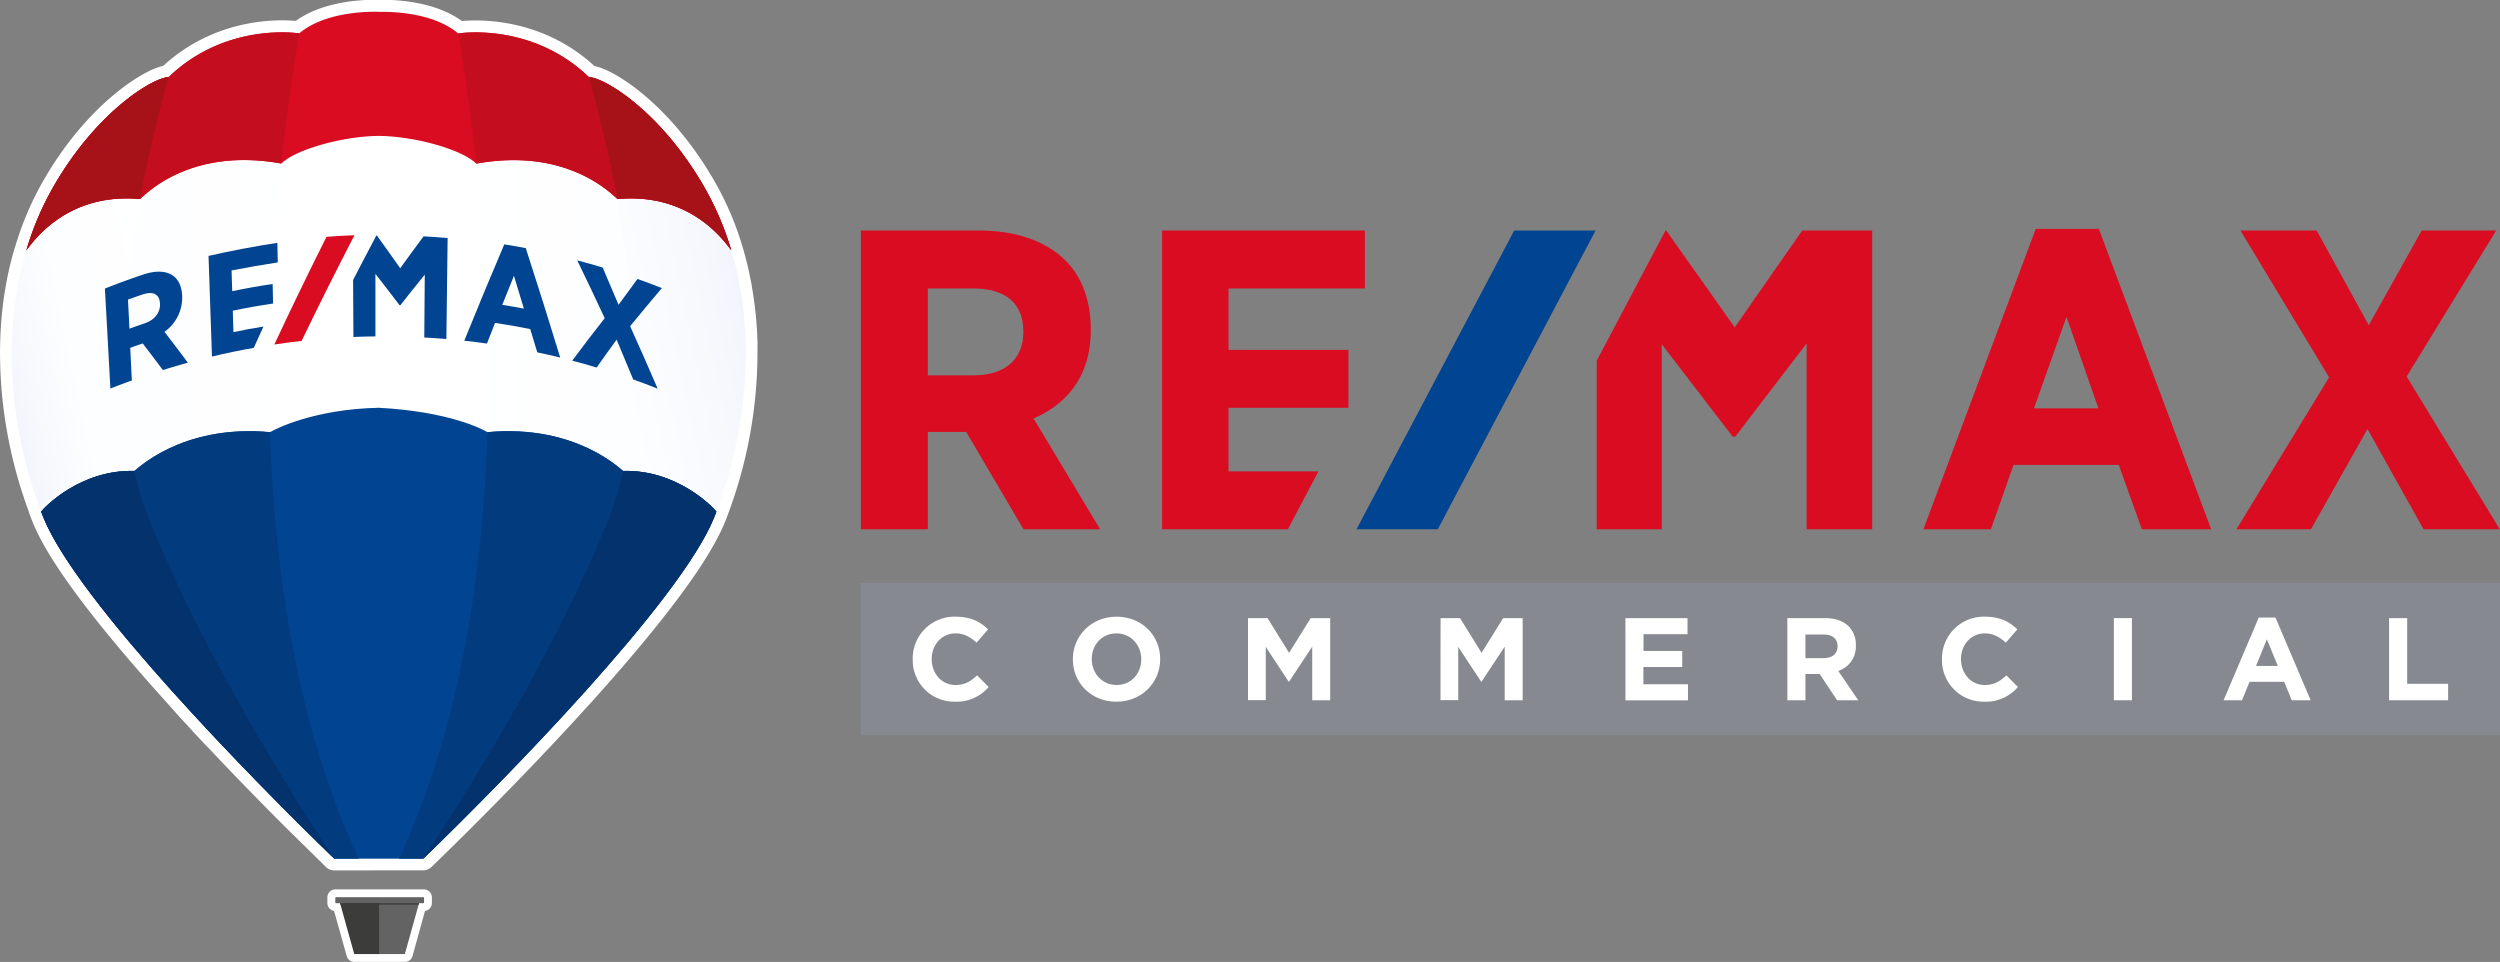 <svg id="Layer_1" data-name="Layer 1" xmlns="http://www.w3.org/2000/svg" xmlns:xlink="http://www.w3.org/1999/xlink" viewBox="0 0 1000 384.77"><rect x="0" y="0" width="1000" height="384.77" fill="#808080" stroke="none"/><defs><style>.cls-1{fill:#fff;}.cls-2{fill:url(#linear-gradient);}.cls-3{fill:url(#linear-gradient-2);}.cls-4{fill:url(#linear-gradient-3);}.cls-5{fill:url(#linear-gradient-4);}.cls-6{fill:#d90c21;}.cls-7{fill:#c40e1d;}.cls-8{fill:#a61218;}.cls-9{fill:#3c3c3b;}.cls-10{fill:#646363;}.cls-11{fill:#014491;}.cls-12{fill:#023b7e;}.cls-13{fill:#03326c;}.cls-14{fill:#868a90;}</style><linearGradient id="linear-gradient" x1="154.7" y1="196.44" x2="17.03" y2="196.44" gradientUnits="userSpaceOnUse"><stop offset="0" stop-color="#fff"/><stop offset="0.68" stop-color="#fdfeff"/><stop offset="0.92" stop-color="#f6f8fd"/><stop offset="1" stop-color="#f2f5fc"/></linearGradient><linearGradient id="linear-gradient-2" x1="-2364.79" y1="-2707.88" x2="-2502.45" y2="-2707.88" gradientTransform="matrix(-1, 0, 0, 1, -2192.67, 2904.32)" xlink:href="#linear-gradient"/><linearGradient id="linear-gradient-3" x1="320.02" y1="183.51" x2="155.14" y2="218.55" gradientUnits="userSpaceOnUse"><stop offset="0" stop-color="#f2f5fc"/><stop offset="0.08" stop-color="#f6f8fd"/><stop offset="0.32" stop-color="#fdfeff"/><stop offset="1" stop-color="#fff"/></linearGradient><linearGradient id="linear-gradient-4" x1="111.68" y1="205.09" x2="27.51" y2="222.98" xlink:href="#linear-gradient"/></defs><path class="cls-1" d="M145.7,360.78a4.72,4.72,0,0,1-3.27-1.32l-16.07-15.8c-5.84-5.84-11.7-11.78-17.4-17.66l-2.38-2.46-2.14-2.22-2.14-2.24-2.16-2.26L98,314.54l-2.16-2.28L93.64,310l-2.16-2.31-2.16-2.32L87.15,303,85,300.66l-2.12-2.31L80.79,296l-2-2.25-1.88-2.1C48.49,260.05,31,236.38,25,221.31l-.28-.69c-.21-.52-.31-.77-.66-1.7,0-.07-.05-.13-.07-.2s-.17-.46-.27-.74-.1-.29-.14-.44a.5.5,0,0,0,0-.13A185.21,185.21,0,0,1,12.85,171c-2-21-.4-40.72,4.89-58.71l.06-.18.29-.86a122.45,122.45,0,0,1,11.56-26.9c10-17.26,21-28.19,28.49-34.32,7-5.76,14.06-9.86,18.86-11a1.09,1.09,0,0,0,.53-.28c17.14-15.62,37-18,47.29-18,1.77,0,3.48.07,5.09.2H130a1.2,1.2,0,0,0,.68-.22c10.45-7.39,25.24-8.19,31.12-8.19l1.67,0h.07l1.67,0c5.87,0,20.66.8,31.11,8.19A1.2,1.2,0,0,0,197,21h.1c1.61-.13,3.32-.2,5.09-.2,10.31,0,30.17,2.34,47.32,18a1.1,1.1,0,0,0,.52.28c5,1.18,11.82,5.16,18.84,10.93,7.45,6.13,18.44,17.06,28.46,34.29a122.73,122.73,0,0,1,11.67,27c.05.14.15.51.15.51s.13.4.15.46l.36,1.3.26,1,.27.94c.16.63.32,1.25.47,1.87l.11.43c.14.56.28,1.11.41,1.66.08.33.15.66.22,1l.09.39c.19.85.38,1.7.55,2.54,0,.17.15.78.15.78.24,1.2.43,2.19.59,3.11l0,.18A151.94,151.94,0,0,1,315,149.6v.09c0,1.22,0,2.37,0,3.46A185.1,185.1,0,0,1,303.31,218c-.15.41-.26.72-.37,1-.34.92-.44,1.16-.64,1.67l-.28.67c-.11.28-.22.54-.33.8,0,0-.29.7-.35.83l-.26.58c-.17.37-.31.69-.47,1s-.24.51-.36.76c0,.06-.4.81-.42.84l-.56,1.13-.22.41c-1,1.87-2.09,3.86-3.32,5.9l0,.05c-8.23,13.72-22.4,31.95-42.12,54.19l-.09.1c-.74.83-1.47,1.66-2.21,2.48l-.07.08-2.2,2.45L249,293l-2.22,2.46-.09.09L244.44,298l-.12.13-2.18,2.38-.09.1-2.21,2.4-.14.15-2.2,2.37-.08.09-2.24,2.4-2.32,2.47L230.48,313l-2.29,2.43c-18.77,19.76-35.39,36.07-43.63,44a4.68,4.68,0,0,1-3.27,1.32Z" transform="translate(-12 -12.62)"/><path class="cls-1" d="M153.7,397.38a3.13,3.13,0,0,1-3-2.29L145.63,377a3.22,3.22,0,0,1-2.68-3.17v-2.25a3.21,3.21,0,0,1,3.21-3.21h35.38a3.22,3.22,0,0,1,3.22,3.21v2.25A3.23,3.23,0,0,1,182,377l-5,18.08a3.14,3.14,0,0,1-3,2.29Z" transform="translate(-12 -12.62)"/><path class="cls-1" d="M28.44,216.36c.43,1.19.44,1.16.88,2.27,5.09,12.81,18.54,31.28,35,50.93,19.62,23.57,43.24,48.39,61.45,66.71,6.77,6.86,13,13,18.19,18.11l.07.07,1.17,1.13h.21l17.58.06h0l16.7.06h1.11c28.58-27.45,88.86-88.11,110.85-124.52h0q1.79-3,3.21-5.71c.1-.19.2-.38.29-.57s.3-.59.45-.89.25-.51.37-.76l.36-.74.42-.93L297,221l.62-1.47c.05-.14.1-.26.14-.36h0l.36-.88a6.7,6.7,0,0,0,.31-1.1c9.43-24,17.93-65.46,6-104.55,0,0-28.58-77.51-140.39-77.51-99.8-3.39-141,77-141,77v2l-.49-.56c-11.32,38.49-3.22,79.08,5.9,102.72C28.46,216.34,28.44,216.35,28.44,216.36Z" transform="translate(-12 -12.62)"/><path class="cls-2" d="M28.44,216.36c.43,1.19.44,1.16.88,2.27,5.09,12.81,18.54,31.28,35,50.93,19.62,23.57,43.24,48.39,61.45,66.71,6.77,6.86,13,13,18.17,18.09l1.26,1.22h.21l9.3,0c-54.3-118.21-30.77-279.51-24-318.34C55,49.89,23.06,112.16,23.06,112.16v2l-.49-.56c-11.32,38.49-3.22,79.08,5.9,102.72C28.46,216.34,28.44,216.35,28.44,216.36Z" transform="translate(-12 -12.62)"/><path class="cls-3" d="M196.08,37.27c75.71,12.62,107.66,74.89,107.66,74.89v2l.49-.56c11.32,38.49,3.22,79.08-5.9,102.72,0,0,0,0,0,0-.44,1.19-.44,1.16-.88,2.27-5.09,12.81-18.55,31.28-35,50.93-19.62,23.57-43.24,48.39-61.45,66.71-7.31,7.4-14,14-19.42,19.31h-.22l-9.3,0C226.4,237.4,202.88,76.1,196.08,37.27Z" transform="translate(-12 -12.62)"/><path class="cls-4" d="M255.59,220.67c-23.64,59-63.32,120.2-71.74,132.92,17.43-17,44.68-44.43,68.39-71.38,3.69-4.23,7.31-8.46,10.8-12.65,15.67-18.73,28.62-36.37,34.21-49.08l.4-.93c.18-.47.29-.73.39-1-.07.15-.11.22.08-.29,0,0,.24-.46.77-2,9.11-23.64,17.21-64.23,5.89-102.72l-.49-1.45s-16.53-32.2-54-55C258.13,85.33,277.25,166.66,255.59,220.67Z" transform="translate(-12 -12.62)"/><path class="cls-5" d="M28.12,216.36c.44,1.19.44,1.16.88,2.27,5.1,12.81,18.55,31.28,35,50.93,5.25,6.3,10.78,12.68,16.41,19,22.34,24.91,46.81,49.52,62.87,65.15-8.24-12.45-48.1-73.89-71.83-133.05-21.66-54-2.53-135.34,5.25-163.49-37.42,22.78-53.94,55-53.94,55l-.49,1.45C10.93,152.1,19,192.69,28.15,216.33Z" transform="translate(-12 -12.62)"/><path class="cls-6" d="M163.5,17.35c-3.47-.11-21.31-.24-31.79,8.61,0,0-29.17-4.75-52.29,17.51-5.51,0-27.94,12.72-45.68,43.21a117.48,117.48,0,0,0-11.16,26c3.5-4.64,17-23,45.42-20.47,2-1.54,19.74-20.85,56.57-14.15,5-5.26,23.52-10.89,38.93-11.08,15.41.19,33.9,5.82,38.93,11.08C239.27,71.35,257,90.66,259,92.2c28.46-2.58,42,15.82,45.48,20.46a117.92,117.92,0,0,0-11.22-26c-17.74-30.49-40.18-43.25-45.68-43.21C224.46,21.21,195.29,26,195.29,26c-10.48-8.85-28.32-8.72-31.79-8.61" transform="translate(-12 -12.62)"/><path class="cls-7" d="M131.71,26s-29.17-4.75-52.29,17.51c-5.51,0-27.94,12.72-45.68,43.21a117.48,117.48,0,0,0-11.16,26c3.5-4.64,17-23,45.42-20.47C70,90.66,87.68,71.42,124.38,78,127.89,48.45,131.71,26,131.71,26Z" transform="translate(-12 -12.62)"/><path class="cls-8" d="M68,92.2l0,0c5.3-27.68,11.37-48.69,11.37-48.69-5.51,0-27.94,12.72-45.68,43.21a117.48,117.48,0,0,0-11.16,26C26.08,108,39.53,89.62,68,92.2Z" transform="translate(-12 -12.62)"/><path class="cls-7" d="M195.29,26s29.17-4.75,52.3,17.51c5.5,0,27.94,12.72,45.68,43.21a117.92,117.92,0,0,1,11.22,26c-3.51-4.64-17-23-45.48-20.46-2-1.54-19.68-20.78-56.38-14.18C199.11,48.45,195.29,26,195.29,26Z" transform="translate(-12 -12.62)"/><path class="cls-8" d="M259,92.2l-.06,0c-5.3-27.68-11.36-48.69-11.36-48.69,5.5,0,27.94,12.72,45.68,43.21a117.92,117.92,0,0,1,11.22,26C301,108,287.47,89.62,259,92.2Z" transform="translate(-12 -12.62)"/><polygon class="cls-9" points="151.99 360.45 151.6 360.45 135.74 360.45 135.94 360.97 141.7 381.63 151.99 381.63 151.99 360.45"/><polygon class="cls-10" points="151.65 360.45 152.03 360.45 167.9 360.45 167.7 360.97 161.94 381.63 151.65 381.63 151.65 360.45"/><path class="cls-10" d="M181.37,373.9h-35a.24.24,0,0,1-.24-.24v-1.91a.24.24,0,0,1,.24-.24h35a.25.25,0,0,1,.25.24v1.91A.25.25,0,0,1,181.37,373.9Z" transform="translate(-12 -12.62)"/><polygon class="cls-9" points="167.45 361.88 167.61 361.29 136.01 361.29 136.21 361.88 167.45 361.88"/><path class="cls-11" d="M261.24,201c-.43,0-18.42-18.81-54.28-15.52-2-1.2-15.28-8.24-43.46-9.75-25.95.54-41.49,8.55-43.47,9.75C84.17,182.19,66.19,201,65.75,201c-21.54-.59-36,14.52-37.29,16.28.44,1.2.44,1.16.89,2.27C42.83,253.1,113.92,325.34,145.7,356.08h35.59c31.78-30.74,102.87-103,116.36-136.53.44-1.11.44-1.07.89-2.27C297.25,215.52,282.78,200.41,261.24,201Z" transform="translate(-12 -12.62)"/><path class="cls-12" d="M207,185.48c35.86-3.29,53.85,15.52,54.28,15.52,21.54-.59,36,14.52,37.3,16.28-.45,1.2-.45,1.16-.89,2.27-13.49,33.55-84.58,105.79-116.36,136.53h-9.77c24.72-53.09,33.67-115,35.44-170.61Z" transform="translate(-12 -12.62)"/><path class="cls-13" d="M261.24,201h0c21.54-.59,36,14.52,37.3,16.28-.45,1.2-.45,1.16-.89,2.27-13.49,33.55-84.58,105.79-116.36,136.53,0,0,47.05-68.94,73.85-135.07A125.3,125.3,0,0,0,261.24,201Z" transform="translate(-12 -12.62)"/><path class="cls-12" d="M120,185.48C84.17,182.19,66.19,201,65.75,201c-21.54-.59-36,14.52-37.29,16.28.44,1.2.44,1.16.89,2.27C42.83,253.1,113.92,325.34,145.7,356.08h9.78C130.76,303,121.8,241.08,120,185.47Z" transform="translate(-12 -12.62)"/><path class="cls-13" d="M65.75,201h0c-21.54-.59-36,14.52-37.29,16.28.44,1.2.44,1.16.89,2.27C42.83,253.1,113.92,325.34,145.7,356.08c0,0-47-68.94-73.85-135.07A125.3,125.3,0,0,1,65.75,201Z" transform="translate(-12 -12.62)"/><path class="cls-11" d="M84.87,131.27a1.69,1.69,0,0,1,0-.23c-.16-3.88-1.51-6.77-3.92-8.33-2.73-1.76-6.72-1.91-11.49-.32-5.21,1.73-10.4,3.62-15.5,5.66q1.11,20,2.2,40c3.42-1.35,5.14-2,8.59-3.24-.27-5.23-.4-7.84-.66-13.06,2-.72,3-1.07,5-1.75,3.23,4.21,4.85,6.34,8.06,10.64,4-1.24,6-1.83,10-2.93q-4.62-6.22-9.36-12.36A16.75,16.75,0,0,0,84.87,131.27ZM76,134.08v0c.16,3.64-2.18,6.55-6.22,7.91-2.42.82-3.63,1.24-6,2.11-.23-4.66-.35-7-.58-11.65,2.35-.85,3.53-1.26,5.89-2.06C73.36,129,75.78,130.28,76,134.08Z" transform="translate(-12 -12.62)"/><path class="cls-11" d="M213.71,110.36q-8.18,19.21-16,38.55c3.64.39,5.45.62,9.07,1.13,1.28-3.31,1.93-5,3.22-8.26,5.66.85,8.47,1.35,14.09,2.47,1.13,3.72,1.7,5.58,2.82,9.31,3.68.78,5.52,1.19,9.18,2.09q-6.7-21.94-13.78-43.78C218.86,111.22,217.15,110.92,213.71,110.36Zm7.85,25.72c-3.46-.66-5.19-1-8.66-1.52,1.86-4.66,2.8-7,4.68-11.61C219.18,128.19,220,130.81,221.56,136.08Z" transform="translate(-12 -12.62)"/><path class="cls-11" d="M264.05,143.1q6.26-7.68,12.69-15.24c-3.88-1.53-5.83-2.26-9.75-3.65-3,4.09-4.56,6.16-7.58,10.33q-3.12-7.45-6.33-14.89c-4.06-1.23-6.1-1.8-10.19-2.88q5.6,11.51,11,23.12-6.62,8.4-13,17c3.92,1,5.87,1.58,9.76,2.74,3.19-4.51,4.78-6.74,8-11.16q3.36,7.95,6.63,15.94c3.94,1.4,5.9,2.13,9.79,3.67Q269.65,155.51,264.05,143.1Z" transform="translate(-12 -12.62)"/><path class="cls-11" d="M105.37,145.47l-.25-8.57c5.33-1.12,10.72-2.08,16.11-2.87-.07-3.13-.1-4.69-.17-7.82-5.41.8-10.83,1.76-16.18,2.88l-.25-8.3c6.16-1.19,12.28-2.26,18.48-3.21-.06-3.13-.09-4.69-.16-7.82-9.26,1.41-18.4,3.14-27.54,5.22l1.38,40.26c5.52-1.33,11.12-2.5,16.71-3.47,1.55-3.42,2.33-5.12,3.89-8.52C112.57,144,110.17,144.49,105.37,145.47Z" transform="translate(-12 -12.62)"/><path class="cls-11" d="M181.43,107.16q-4.73,6.34-9.35,12.76-4.62-6.61-9.38-13.16h-.11q-4.74,8.9-9.35,17.85.06,11.4.13,22.8c3.52-.14,5.28-.19,8.8-.23q0-12.51,0-25,4.86,6.18,9.59,12.45l0,.08h.38q4.83-6.16,9.77-12.23-.1,12.57-.2,25.14c3.54.19,5.3.31,8.84.61q.24-20.21.5-40.4C187.2,107.5,185.28,107.37,181.43,107.16Z" transform="translate(-12 -12.62)"/><path class="cls-6" d="M132.63,149q10.29-21.3,21.15-42.29c-4.47.17-6.71.3-11.18.64q-10.74,21.39-20.87,43.07C126.09,149.77,128.27,149.49,132.63,149Z" transform="translate(-12 -12.62)"/><rect class="cls-14" x="344.34" y="233.24" width="655.66" height="60.88"/><path class="cls-1" d="M377.09,276.39v-.09a16.7,16.7,0,0,1,17.13-17c6.2,0,9.9,2.07,13,5.07l-4.6,5.31c-2.54-2.3-5.12-3.71-8.41-3.71-5.54,0-9.53,4.6-9.53,10.23v.1c0,5.63,3.9,10.32,9.53,10.32,3.76,0,6.06-1.5,8.64-3.85l4.6,4.65a16.82,16.82,0,0,1-13.47,5.87A16.59,16.59,0,0,1,377.09,276.39Z" transform="translate(-12 -12.62)"/><path class="cls-1" d="M441.14,276.39v-.09c0-9.35,7.37-17,17.51-17s17.42,7.56,17.42,16.9v.1c0,9.33-7.37,17-17.51,17S441.14,285.73,441.14,276.39Zm27.37,0v-.09c0-5.64-4.13-10.33-9.95-10.33s-9.86,4.6-9.86,10.23v.1c0,5.63,4.13,10.32,9.95,10.32S468.51,282,468.51,276.39Z" transform="translate(-12 -12.62)"/><path class="cls-1" d="M511.2,259.86H519l8.64,13.9,8.64-13.9h7.79v32.86h-7.18V271.27l-9.25,14h-.19l-9.15-13.9v21.31H511.2Z" transform="translate(-12 -12.62)"/><path class="cls-1" d="M588.23,259.86H596l8.63,13.9,8.64-13.9h7.79v32.86h-7.18V271.27l-9.25,14h-.18l-9.16-13.9v21.31h-7.09Z" transform="translate(-12 -12.62)"/><path class="cls-1" d="M662.17,259.86H687v6.44h-17.6V273h15.49v6.43H669.35v6.9h17.84v6.43h-25Z" transform="translate(-12 -12.62)"/><path class="cls-1" d="M726.94,259.86h15c4.18,0,7.42,1.18,9.58,3.34a10.31,10.31,0,0,1,2.82,7.51v.09A10.21,10.21,0,0,1,747.31,281l8,11.73h-8.45l-7-10.51h-5.68v10.51h-7.23Zm14.55,16c3.53,0,5.54-1.88,5.54-4.65v-.1c0-3.09-2.16-4.69-5.68-4.69h-7.18v9.44Z" transform="translate(-12 -12.62)"/><path class="cls-1" d="M788.8,276.39v-.09a16.7,16.7,0,0,1,17.13-17c6.2,0,9.91,2.07,13,5.07l-4.6,5.31c-2.54-2.3-5.12-3.71-8.41-3.71-5.53,0-9.52,4.6-9.52,10.23v.1c0,5.63,3.89,10.32,9.52,10.32,3.76,0,6.06-1.5,8.64-3.85l4.6,4.65a16.8,16.8,0,0,1-13.47,5.87A16.59,16.59,0,0,1,788.8,276.39Z" transform="translate(-12 -12.62)"/><path class="cls-1" d="M857.54,259.86h7.23v32.86h-7.23Z" transform="translate(-12 -12.62)"/><path class="cls-1" d="M915.51,259.63h6.67l14.08,33.09H928.7l-3-7.37H911.81l-3,7.37h-7.37ZM923.12,279l-4.37-10.65L914.39,279Z" transform="translate(-12 -12.62)"/><path class="cls-1" d="M967.64,259.86h7.23v26.29h16.38v6.57H967.64Z" transform="translate(-12 -12.62)"/><path class="cls-6" d="M448.3,144.77v-.68c0-11.54-3.67-21.14-10.62-27.77-7.89-7.51-19.68-11.49-34.11-11.49H356.36v119.5h26.77V185.39h15.35l22.91,38.94h30.66L425.43,180C436,175.45,448.3,165.63,448.3,144.77Zm-26.95.51v.17c0,10.82-7.37,17.29-19.73,17.29H383.13V128h18C414.34,128,421.35,134,421.35,145.28ZM826.3,104.16,781.36,224.33h27l9.05-25.74H859.5l9.24,25.74h27.73L851.53,104.16Zm25.05,71.78H825.6l13-36.58Zm123.31-12.71,35.81-58.4H980.68L959.5,142.71l-20.82-37.88h-30.5l35.46,58.73-37.06,60.77h29.79L959,184.24l22.42,40.09h30.5ZM503.42,201.17V175.74h47.95V152.58H503.42V128h54.52V104.83H476.83v119.5h50.32l12.22-23.16Zm229.47-96.34-27,38.73-27.39-38.73h-.31l-27.5,52.08v67.42H676.7v-74L704.87,187l.15.25h1.12L734.64,150v74.33h26.24V104.83Z" transform="translate(-12 -12.62)"/><polygon class="cls-11" points="605.68 92.22 542.6 211.71 575.12 211.71 638.22 92.22 605.68 92.22"/></svg>